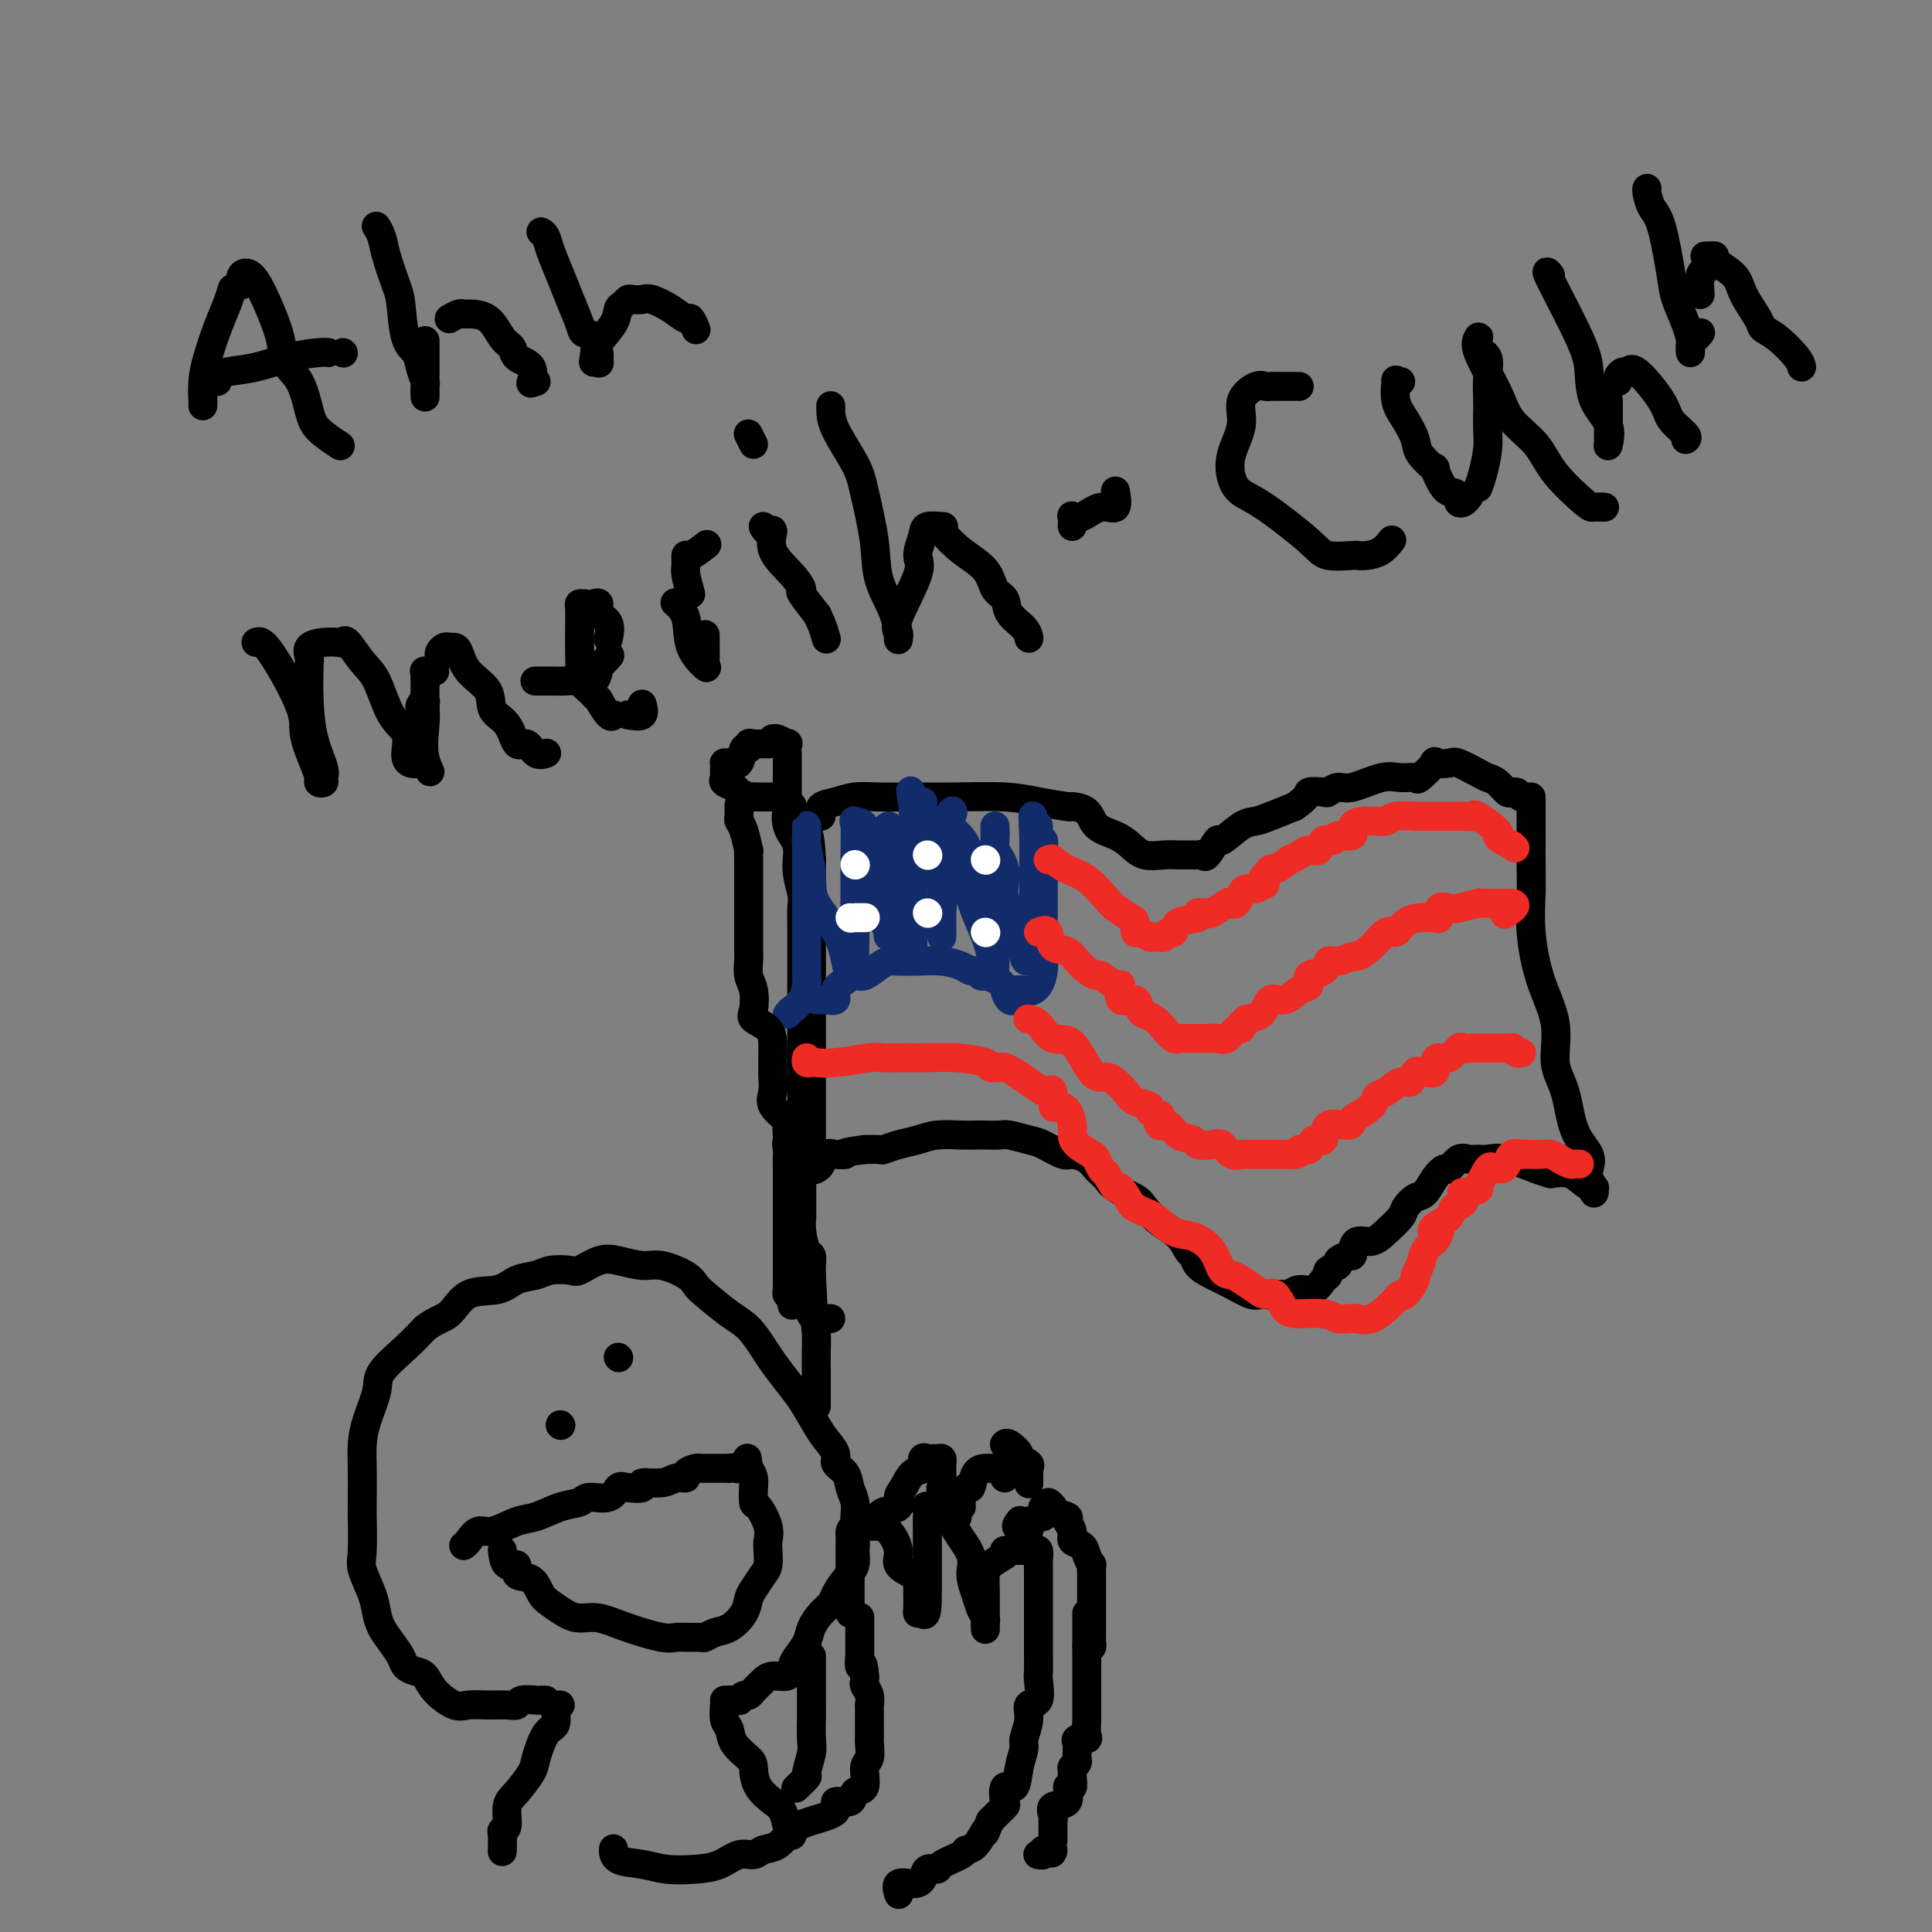 <svg viewBox='0 0 400 400' version='1.1' xmlns='http://www.w3.org/2000/svg' xmlns:xlink='http://www.w3.org/1999/xlink'><rect x="0" y="0" width="400" height="400" fill="#808080" stroke="none"/><g fill='none' stroke='#000000' stroke-width='6' stroke-linecap='round' stroke-linejoin='round'><path d='M113,352c-0.287,0.002 -0.573,0.004 -1,0c-0.427,-0.004 -0.994,-0.015 -1,0c-0.006,0.015 0.551,0.057 0,0c-0.551,-0.057 -2.209,-0.212 -3,0c-0.791,0.212 -0.713,0.791 -1,1c-0.287,0.209 -0.938,0.047 -2,0c-1.062,-0.047 -2.536,0.019 -4,0c-1.464,-0.019 -2.920,-0.124 -4,0c-1.080,0.124 -1.785,0.476 -3,0c-1.215,-0.476 -2.941,-1.779 -4,-3c-1.059,-1.221 -1.452,-2.361 -2,-3c-0.548,-0.639 -1.250,-0.779 -2,-1c-0.750,-0.221 -1.549,-0.523 -2,-1c-0.451,-0.477 -0.553,-1.130 -1,-2c-0.447,-0.870 -1.238,-1.959 -2,-3c-0.762,-1.041 -1.497,-2.035 -2,-3c-0.503,-0.965 -0.776,-1.902 -1,-3c-0.224,-1.098 -0.400,-2.359 -1,-4c-0.600,-1.641 -1.625,-3.663 -2,-5c-0.375,-1.337 -0.101,-1.988 0,-4c0.101,-2.012 0.029,-5.386 0,-7c-0.029,-1.614 -0.014,-1.468 0,-3c0.014,-1.532 0.028,-4.743 0,-7c-0.028,-2.257 -0.097,-3.559 0,-5c0.097,-1.441 0.360,-3.022 1,-5c0.640,-1.978 1.656,-4.355 2,-6c0.344,-1.645 0.016,-2.558 1,-4c0.984,-1.442 3.281,-3.412 5,-5c1.719,-1.588 2.859,-2.794 4,-4'/><path d='M88,275c2.366,-1.837 3.782,-1.931 5,-3c1.218,-1.069 2.239,-3.113 4,-4c1.761,-0.887 4.261,-0.616 6,-1c1.739,-0.384 2.715,-1.421 4,-2c1.285,-0.579 2.878,-0.698 4,-1c1.122,-0.302 1.772,-0.786 3,-1c1.228,-0.214 3.035,-0.158 4,0c0.965,0.158 1.088,0.419 2,0c0.912,-0.419 2.611,-1.518 4,-2c1.389,-0.482 2.466,-0.347 4,0c1.534,0.347 3.525,0.906 5,1c1.475,0.094 2.435,-0.277 4,0c1.565,0.277 3.734,1.203 5,2c1.266,0.797 1.627,1.466 2,2c0.373,0.534 0.756,0.932 2,2c1.244,1.068 3.347,2.806 5,4c1.653,1.194 2.854,1.843 4,3c1.146,1.157 2.236,2.820 3,4c0.764,1.180 1.201,1.876 2,3c0.799,1.124 1.959,2.675 3,4c1.041,1.325 1.962,2.424 3,4c1.038,1.576 2.194,3.629 3,5c0.806,1.371 1.262,2.061 2,3c0.738,0.939 1.757,2.127 2,3c0.243,0.873 -0.289,1.429 0,2c0.289,0.571 1.398,1.156 2,2c0.602,0.844 0.698,1.948 1,3c0.302,1.052 0.812,2.052 1,3c0.188,0.948 0.054,1.842 0,3c-0.054,1.158 -0.027,2.579 0,4'/><path d='M177,318c0.285,2.546 -0.003,2.412 0,3c0.003,0.588 0.296,1.900 0,3c-0.296,1.100 -1.183,1.988 -2,3c-0.817,1.012 -1.566,2.146 -2,3c-0.434,0.854 -0.554,1.426 -1,2c-0.446,0.574 -1.219,1.150 -2,2c-0.781,0.850 -1.569,1.973 -2,3c-0.431,1.027 -0.503,1.959 -1,3c-0.497,1.041 -1.418,2.191 -2,3c-0.582,0.809 -0.824,1.278 -1,2c-0.176,0.722 -0.285,1.699 -1,2c-0.715,0.301 -2.037,-0.073 -3,0c-0.963,0.073 -1.567,0.593 -2,1c-0.433,0.407 -0.695,0.701 -1,1c-0.305,0.299 -0.654,0.602 -1,1c-0.346,0.398 -0.689,0.891 -1,1c-0.311,0.109 -0.592,-0.167 -1,0c-0.408,0.167 -0.944,0.777 -1,1c-0.056,0.223 0.370,0.060 0,0c-0.370,-0.060 -1.534,-0.017 -2,0c-0.466,0.017 -0.233,0.009 0,0'/><path d='M151,352c0.000,0.000 0.100,0.100 0.1,0.1'/><path d='M150,352c-0.008,0.502 -0.015,1.005 0,1c0.015,-0.005 0.053,-0.517 0,0c-0.053,0.517 -0.196,2.062 0,3c0.196,0.938 0.733,1.268 1,2c0.267,0.732 0.265,1.864 1,3c0.735,1.136 2.205,2.275 3,3c0.795,0.725 0.913,1.036 1,2c0.087,0.964 0.141,2.581 1,4c0.859,1.419 2.521,2.638 3,3c0.479,0.362 -0.225,-0.135 0,0c0.225,0.135 1.381,0.901 2,2c0.619,1.099 0.702,2.529 1,3c0.298,0.471 0.812,-0.018 1,0c0.188,0.018 0.051,0.543 0,1c-0.051,0.457 -0.014,0.845 0,1c0.014,0.155 0.007,0.078 0,0'/><path d='M116,353c-0.426,0.008 -0.852,0.015 -1,0c-0.148,-0.015 -0.019,-0.054 0,0c0.019,0.054 -0.073,0.201 0,1c0.073,0.799 0.312,2.252 0,3c-0.312,0.748 -1.173,0.793 -2,2c-0.827,1.207 -1.618,3.577 -2,5c-0.382,1.423 -0.355,1.898 -1,3c-0.645,1.102 -1.963,2.832 -3,4c-1.037,1.168 -1.795,1.774 -2,3c-0.205,1.226 0.141,3.072 0,4c-0.141,0.928 -0.770,0.940 -1,1c-0.230,0.060 -0.062,0.170 0,1c0.062,0.830 0.018,2.380 0,3c-0.018,0.620 -0.009,0.310 0,0'/><path d='M104,321c0.175,1.326 0.351,2.652 1,3c0.649,0.348 1.773,-0.283 2,0c0.227,0.283 -0.442,1.480 0,2c0.442,0.520 1.993,0.364 3,1c1.007,0.636 1.468,2.064 2,3c0.532,0.936 1.136,1.381 2,2c0.864,0.619 1.989,1.413 3,2c1.011,0.587 1.908,0.966 3,1c1.092,0.034 2.379,-0.278 4,0c1.621,0.278 3.576,1.146 6,2c2.424,0.854 5.317,1.694 7,2c1.683,0.306 2.155,0.079 3,0c0.845,-0.079 2.063,-0.008 3,0c0.937,0.008 1.592,-0.045 2,0c0.408,0.045 0.568,0.188 1,0c0.432,-0.188 1.137,-0.707 2,-1c0.863,-0.293 1.884,-0.362 3,-1c1.116,-0.638 2.327,-1.846 3,-3c0.673,-1.154 0.807,-2.252 1,-3c0.193,-0.748 0.443,-1.144 1,-2c0.557,-0.856 1.419,-2.170 2,-3c0.581,-0.830 0.881,-1.176 1,-2c0.119,-0.824 0.056,-2.127 0,-3c-0.056,-0.873 -0.106,-1.318 0,-2c0.106,-0.682 0.368,-1.603 0,-3c-0.368,-1.397 -1.366,-3.270 -2,-4c-0.634,-0.730 -0.905,-0.317 -1,-1c-0.095,-0.683 -0.015,-2.461 0,-3c0.015,-0.539 -0.034,0.163 0,0c0.034,-0.163 0.153,-1.189 0,-2c-0.153,-0.811 -0.576,-1.405 -1,-2'/><path d='M155,304c-0.500,-3.667 -0.250,-1.833 0,0'/><path d='M116,295c0.000,0.000 0.100,0.100 0.1,0.1'/><path d='M116,295c0.000,0.000 0.100,0.100 0.1,0.1'/><path d='M128,281c0.000,0.000 0.100,0.100 0.1,0.1'/><path d='M170,169c-0.245,-0.762 -0.490,-1.525 0,-2c0.490,-0.475 1.714,-0.663 3,-1c1.286,-0.337 2.632,-0.823 4,-1c1.368,-0.177 2.758,-0.045 5,0c2.242,0.045 5.337,0.002 8,0c2.663,-0.002 4.893,0.038 8,0c3.107,-0.038 7.091,-0.153 10,0c2.909,0.153 4.741,0.572 7,1c2.259,0.428 4.944,0.863 6,1c1.056,0.137 0.485,-0.024 1,0c0.515,0.024 2.118,0.235 3,1c0.882,0.765 1.044,2.086 2,3c0.956,0.914 2.706,1.422 4,2c1.294,0.578 2.133,1.227 3,2c0.867,0.773 1.762,1.672 3,2c1.238,0.328 2.818,0.087 4,0c1.182,-0.087 1.965,-0.020 3,0c1.035,0.020 2.323,-0.007 3,0c0.677,0.007 0.742,0.047 1,0c0.258,-0.047 0.709,-0.181 1,0c0.291,0.181 0.423,0.676 1,0c0.577,-0.676 1.598,-2.523 2,-3c0.402,-0.477 0.185,0.416 1,0c0.815,-0.416 2.662,-2.143 4,-3c1.338,-0.857 2.168,-0.846 3,-1c0.832,-0.154 1.666,-0.473 3,-1c1.334,-0.527 3.167,-1.264 5,-2'/><path d='M268,167c3.291,-2.222 2.520,-2.775 3,-3c0.480,-0.225 2.211,-0.120 3,0c0.789,0.120 0.636,0.257 1,0c0.364,-0.257 1.243,-0.907 2,-1c0.757,-0.093 1.391,0.370 3,0c1.609,-0.370 4.195,-1.575 6,-2c1.805,-0.425 2.831,-0.072 4,0c1.169,0.072 2.481,-0.138 3,0c0.519,0.138 0.244,0.624 1,0c0.756,-0.624 2.542,-2.357 3,-3c0.458,-0.643 -0.411,-0.197 0,0c0.411,0.197 2.102,0.146 3,0c0.898,-0.146 1.004,-0.385 2,0c0.996,0.385 2.883,1.396 4,2c1.117,0.604 1.466,0.803 2,1c0.534,0.197 1.254,0.393 2,1c0.746,0.607 1.520,1.627 2,2c0.480,0.373 0.668,0.100 1,0c0.332,-0.100 0.809,-0.029 1,0c0.191,0.029 0.095,0.014 0,0'/><path d='M315,165c-0.111,0.000 -0.222,0.000 0,0c0.222,0.000 0.778,0.000 1,0c0.222,0.000 0.111,0.000 0,0'/><path d='M317,165c0.000,0.701 0.000,1.402 0,2c-0.000,0.598 -0.001,1.093 0,2c0.001,0.907 0.005,2.228 0,4c-0.005,1.772 -0.018,3.997 0,6c0.018,2.003 0.066,3.785 0,6c-0.066,2.215 -0.246,4.865 0,8c0.246,3.135 0.918,6.757 2,10c1.082,3.243 2.574,6.107 3,9c0.426,2.893 -0.215,5.814 0,8c0.215,2.186 1.286,3.635 2,6c0.714,2.365 1.071,5.645 2,8c0.929,2.355 2.431,3.785 3,5c0.569,1.215 0.205,2.217 0,3c-0.205,0.783 -0.250,1.349 0,2c0.250,0.651 0.794,1.388 1,2c0.206,0.612 0.075,1.099 0,1c-0.075,-0.099 -0.095,-0.783 0,-1c0.095,-0.217 0.304,0.035 0,0c-0.304,-0.035 -1.120,-0.356 -2,-1c-0.880,-0.644 -1.823,-1.613 -3,-2c-1.177,-0.387 -2.589,-0.194 -4,0'/><path d='M321,243c-1.766,-0.569 -1.680,-0.492 -3,-1c-1.320,-0.508 -4.044,-1.602 -6,-2c-1.956,-0.398 -3.144,-0.099 -4,0c-0.856,0.099 -1.380,-0.003 -2,0c-0.620,0.003 -1.335,0.111 -2,0c-0.665,-0.111 -1.280,-0.439 -2,0c-0.720,0.439 -1.543,1.647 -2,2c-0.457,0.353 -0.546,-0.148 -1,0c-0.454,0.148 -1.272,0.945 -2,2c-0.728,1.055 -1.367,2.369 -2,3c-0.633,0.631 -1.260,0.580 -2,1c-0.740,0.420 -1.592,1.312 -2,2c-0.408,0.688 -0.372,1.172 -1,2c-0.628,0.828 -1.919,2.002 -3,3c-1.081,0.998 -1.951,1.822 -3,2c-1.049,0.178 -2.275,-0.289 -3,0c-0.725,0.289 -0.949,1.334 -1,2c-0.051,0.666 0.070,0.952 0,1c-0.070,0.048 -0.330,-0.141 -1,0c-0.670,0.141 -1.751,0.614 -2,1c-0.249,0.386 0.335,0.686 0,1c-0.335,0.314 -1.588,0.644 -2,1c-0.412,0.356 0.016,0.740 0,1c-0.016,0.260 -0.476,0.395 -1,1c-0.524,0.605 -1.113,1.679 -2,2c-0.887,0.321 -2.073,-0.110 -3,0c-0.927,0.110 -1.596,0.760 -2,1c-0.404,0.240 -0.544,0.068 -1,0c-0.456,-0.068 -1.228,-0.034 -2,0'/><path d='M264,268c-1.649,0.162 -1.771,0.065 -2,0c-0.229,-0.065 -0.566,-0.100 -1,0c-0.434,0.100 -0.967,0.335 -2,0c-1.033,-0.335 -2.567,-1.240 -4,-2c-1.433,-0.760 -2.767,-1.375 -4,-2c-1.233,-0.625 -2.367,-1.258 -3,-2c-0.633,-0.742 -0.764,-1.592 -1,-2c-0.236,-0.408 -0.575,-0.374 -1,-1c-0.425,-0.626 -0.936,-1.911 -2,-3c-1.064,-1.089 -2.679,-1.982 -4,-3c-1.321,-1.018 -2.346,-2.159 -3,-3c-0.654,-0.841 -0.936,-1.380 -2,-2c-1.064,-0.620 -2.908,-1.319 -4,-2c-1.092,-0.681 -1.431,-1.343 -2,-2c-0.569,-0.657 -1.367,-1.307 -2,-2c-0.633,-0.693 -1.102,-1.428 -2,-2c-0.898,-0.572 -2.226,-0.980 -3,-1c-0.774,-0.020 -0.993,0.348 -2,0c-1.007,-0.348 -2.801,-1.414 -4,-2c-1.199,-0.586 -1.801,-0.693 -3,-1c-1.199,-0.307 -2.994,-0.814 -4,-1c-1.006,-0.186 -1.224,-0.051 -2,0c-0.776,0.051 -2.111,0.017 -3,0c-0.889,-0.017 -1.333,-0.016 -2,0c-0.667,0.016 -1.559,0.046 -3,0c-1.441,-0.046 -3.431,-0.170 -5,0c-1.569,0.170 -2.716,0.634 -4,1c-1.284,0.366 -2.705,0.634 -4,1c-1.295,0.366 -2.464,0.829 -3,1c-0.536,0.171 -0.439,0.049 -1,0c-0.561,-0.049 -1.781,-0.024 -3,0'/><path d='M179,238c-5.455,0.683 -4.091,0.890 -4,1c0.091,0.110 -1.090,0.122 -2,0c-0.910,-0.122 -1.550,-0.380 -2,0c-0.450,0.380 -0.709,1.397 -1,2c-0.291,0.603 -0.614,0.792 -1,1c-0.386,0.208 -0.836,0.436 -1,0c-0.164,-0.436 -0.044,-1.535 0,-2c0.044,-0.465 0.012,-0.296 0,-1c-0.012,-0.704 -0.003,-2.281 0,-4c0.003,-1.719 0.001,-3.579 0,-5c-0.001,-1.421 -0.000,-2.403 0,-4c0.000,-1.597 0.000,-3.811 0,-6c-0.000,-2.189 -0.000,-4.354 0,-6c0.000,-1.646 0.000,-2.773 0,-4c-0.000,-1.227 -0.000,-2.555 0,-4c0.000,-1.445 0.000,-3.009 0,-4c-0.000,-0.991 -0.000,-1.410 0,-3c0.000,-1.590 0.000,-4.351 0,-6c-0.000,-1.649 -0.000,-2.185 0,-3c0.000,-0.815 0.000,-1.909 0,-3c-0.000,-1.091 -0.000,-2.179 0,-3c0.000,-0.821 0.000,-1.375 0,-2c-0.000,-0.625 -0.000,-1.321 0,-2c0.000,-0.679 0.000,-1.339 0,-2'/><path d='M168,178c-0.450,-9.855 -1.574,-3.991 -2,-2c-0.426,1.991 -0.153,0.109 0,-1c0.153,-1.109 0.185,-1.446 0,-2c-0.185,-0.554 -0.586,-1.324 -1,-2c-0.414,-0.676 -0.842,-1.259 -1,-2c-0.158,-0.741 -0.045,-1.640 0,-2c0.045,-0.360 0.023,-0.180 0,0'/><path d='M163,165c0.005,0.283 0.009,0.567 0,1c-0.009,0.433 -0.032,1.016 0,1c0.032,-0.016 0.117,-0.633 0,0c-0.117,0.633 -0.438,2.514 0,4c0.438,1.486 1.634,2.576 2,4c0.366,1.424 -0.098,3.182 0,5c0.098,1.818 0.758,3.695 1,5c0.242,1.305 0.065,2.039 0,3c-0.065,0.961 -0.017,2.148 0,4c0.017,1.852 0.005,4.370 0,6c-0.005,1.630 -0.001,2.373 0,4c0.001,1.627 0.000,4.140 0,6c-0.000,1.860 -0.000,3.068 0,4c0.000,0.932 0.000,1.589 0,3c-0.000,1.411 -0.000,3.575 0,5c0.000,1.425 0.000,2.110 0,3c-0.000,0.890 -0.000,1.983 0,3c0.000,1.017 -0.000,1.957 0,3c0.000,1.043 0.000,2.190 0,3c-0.000,0.810 -0.000,1.285 0,2c0.000,0.715 0.000,1.671 0,3c-0.000,1.329 -0.000,3.032 0,4c0.000,0.968 0.000,1.200 0,2c-0.000,0.800 -0.001,2.169 0,3c0.001,0.831 0.003,1.123 0,2c-0.003,0.877 -0.011,2.339 0,3c0.011,0.661 0.041,0.523 0,1c-0.041,0.477 -0.155,1.570 0,3c0.155,1.430 0.578,3.198 1,4c0.422,0.802 0.845,0.639 1,1c0.155,0.361 0.044,1.246 0,2c-0.044,0.754 -0.022,1.377 0,2'/><path d='M168,264c0.774,15.359 0.208,4.256 0,1c-0.208,-3.256 -0.057,1.333 0,3c0.057,1.667 0.019,0.411 0,0c-0.019,-0.411 -0.019,0.023 0,1c0.019,0.977 0.058,2.497 0,3c-0.058,0.503 -0.211,-0.009 0,0c0.211,0.009 0.788,0.541 1,1c0.212,0.459 0.061,0.845 0,1c-0.061,0.155 -0.030,0.077 0,0'/></g>
<g fill='none' stroke='#122B6A' stroke-width='6' stroke-linecap='round' stroke-linejoin='round'><path d='M169,207c0.373,0.013 0.747,0.025 1,0c0.253,-0.025 0.386,-0.088 1,0c0.614,0.088 1.711,0.327 2,0c0.289,-0.327 -0.228,-1.218 0,-2c0.228,-0.782 1.202,-1.453 2,-2c0.798,-0.547 1.420,-0.970 2,-1c0.580,-0.030 1.119,0.332 2,0c0.881,-0.332 2.104,-1.358 3,-2c0.896,-0.642 1.465,-0.901 2,-1c0.535,-0.099 1.036,-0.036 2,0c0.964,0.036 2.391,0.047 4,0c1.609,-0.047 3.401,-0.153 5,0c1.599,0.153 3.006,0.563 4,1c0.994,0.437 1.576,0.901 2,1c0.424,0.099 0.691,-0.166 1,0c0.309,0.166 0.660,0.762 1,1c0.340,0.238 0.670,0.119 1,0'/><path d='M204,202c3.646,1.025 3.761,2.089 4,3c0.239,0.911 0.604,1.670 1,2c0.396,0.330 0.824,0.232 1,0c0.176,-0.232 0.099,-0.598 0,-1c-0.099,-0.402 -0.219,-0.839 0,-1c0.219,-0.161 0.777,-0.046 1,0c0.223,0.046 0.112,0.023 0,0'/><path d='M211,205c0.257,-0.063 0.514,-0.125 1,0c0.486,0.125 1.202,0.439 2,0c0.798,-0.439 1.678,-1.629 2,-4c0.322,-2.371 0.086,-5.922 0,-8c-0.086,-2.078 -0.023,-2.682 0,-3c0.023,-0.318 0.006,-0.351 0,-1c-0.006,-0.649 -0.002,-1.914 0,-3c0.002,-1.086 0.000,-1.994 0,-3c-0.000,-1.006 -0.000,-2.111 0,-3c0.000,-0.889 -0.000,-1.562 0,-2c0.000,-0.438 0.001,-0.643 0,-1c-0.001,-0.357 -0.004,-0.868 0,-1c0.004,-0.132 0.016,0.115 0,0c-0.016,-0.115 -0.060,-0.592 0,-1c0.060,-0.408 0.222,-0.749 0,-1c-0.222,-0.251 -0.829,-0.414 -1,-1c-0.171,-0.586 0.094,-1.596 0,-2c-0.094,-0.404 -0.547,-0.202 -1,0'/><path d='M214,171c-0.309,-4.480 -0.083,-0.680 0,2c0.083,2.680 0.023,4.239 0,6c-0.023,1.761 -0.009,3.726 0,6c0.009,2.274 0.013,4.859 0,7c-0.013,2.141 -0.043,3.838 0,5c0.043,1.162 0.157,1.790 0,2c-0.157,0.210 -0.586,0.003 -1,0c-0.414,-0.003 -0.812,0.199 -1,-1c-0.188,-1.199 -0.166,-3.800 -1,-6c-0.834,-2.200 -2.525,-3.999 -3,-6c-0.475,-2.001 0.265,-4.205 0,-6c-0.265,-1.795 -1.535,-3.181 -2,-4c-0.465,-0.819 -0.125,-1.072 0,-2c0.125,-0.928 0.033,-2.530 0,-3c-0.033,-0.470 -0.009,0.192 0,1c0.009,0.808 0.002,1.763 0,3c-0.002,1.237 -0.001,2.755 0,5c0.001,2.245 0.000,5.215 0,8c-0.000,2.785 -0.000,5.384 0,7c0.000,1.616 0.000,2.247 0,3c-0.000,0.753 -0.000,1.626 0,2c0.000,0.374 0.000,0.250 0,0c-0.000,-0.250 -0.000,-0.625 0,-1'/><path d='M206,199c-0.080,4.256 -0.281,0.898 -1,-2c-0.719,-2.898 -1.955,-5.334 -3,-8c-1.045,-2.666 -1.900,-5.560 -2,-8c-0.100,-2.440 0.554,-4.424 0,-6c-0.554,-1.576 -2.316,-2.745 -3,-4c-0.684,-1.255 -0.288,-2.598 0,-3c0.288,-0.402 0.470,0.135 0,1c-0.470,0.865 -1.590,2.056 -2,4c-0.410,1.944 -0.110,4.641 0,7c0.110,2.359 0.029,4.379 0,6c-0.029,1.621 -0.008,2.844 0,4c0.008,1.156 0.002,2.245 0,3c-0.002,0.755 0.001,1.175 0,1c-0.001,-0.175 -0.007,-0.943 0,-1c0.007,-0.057 0.027,0.599 0,0c-0.027,-0.599 -0.103,-2.454 0,-4c0.103,-1.546 0.383,-2.782 0,-5c-0.383,-2.218 -1.429,-5.418 -2,-8c-0.571,-2.582 -0.669,-4.548 -1,-6c-0.331,-1.452 -0.897,-2.391 -1,-3c-0.103,-0.609 0.256,-0.888 0,-1c-0.256,-0.112 -1.128,-0.056 -2,0'/><path d='M189,166c-0.928,-4.307 -0.249,-1.575 0,1c0.249,2.575 0.067,4.994 0,8c-0.067,3.006 -0.018,6.600 0,9c0.018,2.400 0.004,3.605 0,5c-0.004,1.395 0.001,2.978 0,4c-0.001,1.022 -0.008,1.482 0,2c0.008,0.518 0.031,1.095 0,1c-0.031,-0.095 -0.116,-0.861 0,-2c0.116,-1.139 0.435,-2.650 0,-4c-0.435,-1.350 -1.623,-2.537 -2,-4c-0.377,-1.463 0.057,-3.200 0,-5c-0.057,-1.800 -0.604,-3.662 -1,-5c-0.396,-1.338 -0.642,-2.150 -1,-3c-0.358,-0.850 -0.828,-1.736 -1,-2c-0.172,-0.264 -0.046,0.096 0,1c0.046,0.904 0.012,2.353 0,4c-0.012,1.647 -0.003,3.493 0,5c0.003,1.507 0.001,2.675 0,4c-0.001,1.325 -0.000,2.807 0,4c0.000,1.193 0.000,2.096 0,3'/><path d='M184,192c-0.184,3.106 -0.143,1.369 0,1c0.143,-0.369 0.388,0.628 0,0c-0.388,-0.628 -1.408,-2.883 -2,-5c-0.592,-2.117 -0.755,-4.098 -1,-6c-0.245,-1.902 -0.574,-3.726 -1,-5c-0.426,-1.274 -0.951,-1.998 -1,-3c-0.049,-1.002 0.379,-2.281 0,-3c-0.379,-0.719 -1.566,-0.879 -2,-1c-0.434,-0.121 -0.116,-0.202 0,1c0.116,1.202 0.031,3.686 0,6c-0.031,2.314 -0.009,4.458 0,6c0.009,1.542 0.003,2.483 0,4c-0.003,1.517 -0.005,3.608 0,5c0.005,1.392 0.015,2.083 0,3c-0.015,0.917 -0.056,2.060 0,3c0.056,0.940 0.207,1.676 0,2c-0.207,0.324 -0.774,0.235 -1,0c-0.226,-0.235 -0.113,-0.618 0,-1'/><path d='M176,199c-0.626,3.838 -0.689,-0.568 -2,-4c-1.311,-3.432 -3.868,-5.889 -5,-8c-1.132,-2.111 -0.839,-3.876 -1,-6c-0.161,-2.124 -0.775,-4.607 -1,-6c-0.225,-1.393 -0.060,-1.694 0,-2c0.060,-0.306 0.016,-0.615 0,-1c-0.016,-0.385 -0.004,-0.845 0,-1c0.004,-0.155 0.001,-0.004 0,0c-0.001,0.004 -0.000,-0.139 0,1c0.000,1.139 0.000,3.559 0,6c-0.000,2.441 0.000,4.904 0,7c-0.000,2.096 -0.000,3.825 0,5c0.000,1.175 0.001,1.794 0,3c-0.001,1.206 -0.002,2.998 0,4c0.002,1.002 0.008,1.214 0,2c-0.008,0.786 -0.030,2.148 0,3c0.030,0.852 0.113,1.195 0,2c-0.113,0.805 -0.422,2.071 -1,3c-0.578,0.929 -1.425,1.519 -2,2c-0.575,0.481 -0.879,0.852 -1,1c-0.121,0.148 -0.061,0.074 0,0'/></g>
<g fill='none' stroke='#EE2B24' stroke-width='6' stroke-linecap='round' stroke-linejoin='round'><path d='M217,178c0.489,0.052 0.978,0.105 1,0c0.022,-0.105 -0.424,-0.366 0,0c0.424,0.366 1.717,1.359 3,2c1.283,0.641 2.554,0.930 4,2c1.446,1.070 3.066,2.921 4,4c0.934,1.079 1.180,1.384 2,2c0.820,0.616 2.212,1.542 3,2c0.788,0.458 0.970,0.449 1,1c0.030,0.551 -0.094,1.664 0,2c0.094,0.336 0.407,-0.105 1,0c0.593,0.105 1.468,0.756 2,1c0.532,0.244 0.721,0.081 1,0c0.279,-0.081 0.649,-0.081 1,0c0.351,0.081 0.684,0.243 1,0c0.316,-0.243 0.616,-0.892 1,-1c0.384,-0.108 0.852,0.325 1,0c0.148,-0.325 -0.023,-1.408 1,-2c1.023,-0.592 3.242,-0.692 4,-1c0.758,-0.308 0.056,-0.822 0,-1c-0.056,-0.178 0.534,-0.020 1,0c0.466,0.020 0.807,-0.098 1,0c0.193,0.098 0.237,0.412 1,0c0.763,-0.412 2.245,-1.550 3,-2c0.755,-0.450 0.782,-0.212 1,0c0.218,0.212 0.625,0.397 1,0c0.375,-0.397 0.716,-1.376 1,-2c0.284,-0.624 0.510,-0.893 1,-1c0.490,-0.107 1.245,-0.054 2,0'/><path d='M260,184c3.511,-1.583 1.289,-0.539 1,-1c-0.289,-0.461 1.354,-2.427 2,-3c0.646,-0.573 0.294,0.249 1,0c0.706,-0.249 2.469,-1.567 3,-2c0.531,-0.433 -0.171,0.020 0,0c0.171,-0.020 1.216,-0.512 2,-1c0.784,-0.488 1.307,-0.972 2,-1c0.693,-0.028 1.557,0.401 2,0c0.443,-0.401 0.467,-1.631 1,-2c0.533,-0.369 1.575,0.122 2,0c0.425,-0.122 0.231,-0.856 1,-1c0.769,-0.144 2.499,0.301 3,0c0.501,-0.301 -0.227,-1.348 0,-2c0.227,-0.652 1.409,-0.911 2,-1c0.591,-0.089 0.591,-0.010 1,0c0.409,0.010 1.229,-0.050 2,0c0.771,0.050 1.494,0.210 2,0c0.506,-0.210 0.794,-0.788 2,-1c1.206,-0.212 3.331,-0.057 4,0c0.669,0.057 -0.117,0.015 0,0c0.117,-0.015 1.137,-0.004 2,0c0.863,0.004 1.570,0.002 2,0c0.430,-0.002 0.584,-0.003 1,0c0.416,0.003 1.093,0.011 2,0c0.907,-0.011 2.042,-0.042 3,0c0.958,0.042 1.737,0.158 2,0c0.263,-0.158 0.010,-0.589 1,0c0.990,0.589 3.224,2.199 4,3c0.776,0.801 0.093,0.793 0,1c-0.093,0.207 0.402,0.631 1,1c0.598,0.369 1.299,0.685 2,1'/><path d='M313,175c1.167,1.000 0.583,0.500 0,0'/><path d='M215,193c0.805,-0.329 1.610,-0.658 2,0c0.390,0.658 0.365,2.304 1,3c0.635,0.696 1.932,0.444 3,1c1.068,0.556 1.909,1.922 3,3c1.091,1.078 2.433,1.870 3,2c0.567,0.130 0.358,-0.402 1,0c0.642,0.402 2.133,1.736 3,2c0.867,0.264 1.110,-0.543 1,0c-0.110,0.543 -0.574,2.435 0,3c0.574,0.565 2.184,-0.197 3,0c0.816,0.197 0.838,1.353 1,2c0.162,0.647 0.464,0.786 1,1c0.536,0.214 1.306,0.502 2,1c0.694,0.498 1.311,1.205 2,2c0.689,0.795 1.449,1.677 2,2c0.551,0.323 0.893,0.086 1,0c0.107,-0.086 -0.022,-0.023 0,0c0.022,0.023 0.194,0.006 1,0c0.806,-0.006 2.246,0.001 3,0c0.754,-0.001 0.821,-0.008 1,0c0.179,0.008 0.468,0.031 1,0c0.532,-0.031 1.305,-0.116 2,0c0.695,0.116 1.310,0.433 2,0c0.690,-0.433 1.455,-1.617 2,-2c0.545,-0.383 0.870,0.033 1,0c0.130,-0.033 0.065,-0.517 0,-1'/><path d='M257,212c2.233,-0.681 0.814,-0.883 1,-1c0.186,-0.117 1.977,-0.149 3,-1c1.023,-0.851 1.276,-2.522 2,-3c0.724,-0.478 1.917,0.238 3,0c1.083,-0.238 2.054,-1.431 3,-2c0.946,-0.569 1.866,-0.516 2,-1c0.134,-0.484 -0.517,-1.507 0,-2c0.517,-0.493 2.203,-0.457 3,-1c0.797,-0.543 0.706,-1.667 1,-2c0.294,-0.333 0.974,0.123 2,0c1.026,-0.123 2.396,-0.826 3,-1c0.604,-0.174 0.440,0.182 1,0c0.560,-0.182 1.844,-0.900 3,-2c1.156,-1.100 2.183,-2.582 3,-3c0.817,-0.418 1.423,0.227 2,0c0.577,-0.227 1.126,-1.327 2,-2c0.874,-0.673 2.075,-0.920 3,-1c0.925,-0.080 1.575,0.006 2,0c0.425,-0.006 0.625,-0.106 1,0c0.375,0.106 0.925,0.417 1,0c0.075,-0.417 -0.324,-1.562 0,-2c0.324,-0.438 1.371,-0.170 2,0c0.629,0.170 0.841,0.242 2,0c1.159,-0.242 3.266,-0.797 4,-1c0.734,-0.203 0.096,-0.054 0,0c-0.096,0.054 0.352,0.015 1,0c0.648,-0.015 1.497,-0.004 2,0c0.503,0.004 0.661,0.001 1,0c0.339,-0.001 0.861,-0.000 1,0c0.139,0.000 -0.103,0.000 0,0c0.103,-0.000 0.552,-0.000 1,0'/><path d='M312,187c3.250,-0.167 0.875,1.417 0,2c-0.875,0.583 -0.250,0.167 0,0c0.250,-0.167 0.125,-0.083 0,0'/><path d='M213,211c-0.161,-0.018 -0.322,-0.036 0,0c0.322,0.036 1.125,0.124 2,1c0.875,0.876 1.820,2.538 3,3c1.180,0.462 2.596,-0.277 4,1c1.404,1.277 2.797,4.569 4,6c1.203,1.431 2.215,0.999 3,1c0.785,0.001 1.343,0.434 2,1c0.657,0.566 1.413,1.266 2,2c0.587,0.734 1.005,1.501 2,2c0.995,0.499 2.566,0.730 3,1c0.434,0.270 -0.270,0.578 0,1c0.270,0.422 1.513,0.957 2,1c0.487,0.043 0.218,-0.406 0,0c-0.218,0.406 -0.387,1.668 0,2c0.387,0.332 1.329,-0.264 2,0c0.671,0.264 1.072,1.389 2,2c0.928,0.611 2.384,0.707 3,1c0.616,0.293 0.394,0.782 1,1c0.606,0.218 2.042,0.163 3,0c0.958,-0.163 1.439,-0.436 2,0c0.561,0.436 1.203,1.581 2,2c0.797,0.419 1.748,0.112 2,0c0.252,-0.112 -0.197,-0.030 0,0c0.197,0.030 1.039,0.008 2,0c0.961,-0.008 2.041,-0.002 3,0c0.959,0.002 1.797,0.001 2,0c0.203,-0.001 -0.228,-0.000 0,0c0.228,0.000 1.114,0.000 2,0'/><path d='M266,239c3.969,0.356 2.892,-0.753 3,-1c0.108,-0.247 1.402,0.369 2,0c0.598,-0.369 0.500,-1.724 1,-2c0.500,-0.276 1.599,0.526 2,0c0.401,-0.526 0.104,-2.381 1,-3c0.896,-0.619 2.985,-0.001 4,0c1.015,0.001 0.956,-0.614 1,-1c0.044,-0.386 0.189,-0.542 1,-1c0.811,-0.458 2.287,-1.217 3,-2c0.713,-0.783 0.663,-1.591 1,-2c0.337,-0.409 1.060,-0.421 2,-1c0.940,-0.579 2.096,-1.725 3,-2c0.904,-0.275 1.556,0.320 2,0c0.444,-0.320 0.679,-1.556 1,-2c0.321,-0.444 0.729,-0.095 1,0c0.271,0.095 0.404,-0.064 1,0c0.596,0.064 1.655,0.349 2,0c0.345,-0.349 -0.025,-1.333 0,-2c0.025,-0.667 0.444,-1.016 1,-1c0.556,0.016 1.249,0.397 2,0c0.751,-0.397 1.561,-1.570 2,-2c0.439,-0.430 0.508,-0.115 1,0c0.492,0.115 1.409,0.031 2,0c0.591,-0.031 0.857,-0.008 1,0c0.143,0.008 0.162,0.002 1,0c0.838,-0.002 2.495,-0.001 3,0c0.505,0.001 -0.141,0.000 0,0c0.141,-0.000 1.071,-0.000 2,0'/><path d='M312,217c1.729,-0.061 1.051,-0.212 1,0c-0.051,0.212 0.525,0.788 1,1c0.475,0.212 0.850,0.061 1,0c0.150,-0.061 0.075,-0.030 0,0'/><path d='M167,219c-0.101,0.420 -0.203,0.841 0,1c0.203,0.159 0.710,0.057 1,0c0.290,-0.057 0.362,-0.068 1,0c0.638,0.068 1.842,0.215 4,0c2.158,-0.215 5.271,-0.790 7,-1c1.729,-0.210 2.075,-0.053 3,0c0.925,0.053 2.428,0.004 4,0c1.572,-0.004 3.213,0.038 5,0c1.787,-0.038 3.721,-0.154 6,0c2.279,0.154 4.903,0.580 6,1c1.097,0.420 0.667,0.836 1,1c0.333,0.164 1.431,0.076 2,0c0.569,-0.076 0.610,-0.139 1,0c0.390,0.139 1.128,0.479 2,1c0.872,0.521 1.879,1.223 3,2c1.121,0.777 2.355,1.630 3,2c0.645,0.370 0.701,0.258 1,0c0.299,-0.258 0.840,-0.662 1,0c0.160,0.662 -0.063,2.390 0,3c0.063,0.610 0.410,0.103 1,0c0.590,-0.103 1.422,0.200 2,1c0.578,0.800 0.900,2.097 1,3c0.100,0.903 -0.023,1.411 0,2c0.023,0.589 0.191,1.257 1,2c0.809,0.743 2.258,1.560 3,2c0.742,0.440 0.777,0.503 1,1c0.223,0.497 0.635,1.428 1,2c0.365,0.572 0.682,0.786 1,1'/><path d='M229,243c1.660,2.736 1.810,3.076 2,3c0.190,-0.076 0.419,-0.570 1,0c0.581,0.570 1.513,2.202 2,3c0.487,0.798 0.531,0.762 1,1c0.469,0.238 1.365,0.751 2,1c0.635,0.249 1.009,0.235 2,1c0.991,0.765 2.597,2.310 4,3c1.403,0.690 2.601,0.527 4,1c1.399,0.473 2.997,1.583 4,3c1.003,1.417 1.409,3.141 2,4c0.591,0.859 1.366,0.854 2,1c0.634,0.146 1.128,0.442 2,1c0.872,0.558 2.121,1.379 3,2c0.879,0.621 1.386,1.041 2,1c0.614,-0.041 1.333,-0.543 2,0c0.667,0.543 1.282,2.131 2,3c0.718,0.869 1.541,1.018 3,1c1.459,-0.018 3.556,-0.202 5,0c1.444,0.202 2.237,0.788 3,1c0.763,0.212 1.496,0.048 2,0c0.504,-0.048 0.779,0.021 1,0c0.221,-0.021 0.386,-0.132 1,0c0.614,0.132 1.675,0.508 3,0c1.325,-0.508 2.915,-1.900 4,-3c1.085,-1.100 1.667,-1.907 2,-2c0.333,-0.093 0.417,0.530 1,0c0.583,-0.530 1.664,-2.211 2,-3c0.336,-0.789 -0.075,-0.686 0,-1c0.075,-0.314 0.636,-1.046 1,-2c0.364,-0.954 0.533,-2.130 1,-3c0.467,-0.870 1.234,-1.435 2,-2'/><path d='M297,257c2.058,-2.892 0.702,-2.121 0,-2c-0.702,0.121 -0.751,-0.406 0,-1c0.751,-0.594 2.303,-1.254 3,-2c0.697,-0.746 0.538,-1.578 1,-2c0.462,-0.422 1.544,-0.435 2,-1c0.456,-0.565 0.287,-1.683 0,-2c-0.287,-0.317 -0.690,0.168 0,0c0.690,-0.168 2.475,-0.987 3,-1c0.525,-0.013 -0.210,0.782 0,0c0.210,-0.782 1.366,-3.139 2,-4c0.634,-0.861 0.746,-0.224 1,0c0.254,0.224 0.650,0.036 1,0c0.350,-0.036 0.653,0.081 1,0c0.347,-0.081 0.737,-0.362 1,-1c0.263,-0.638 0.398,-1.635 1,-2c0.602,-0.365 1.670,-0.098 2,0c0.330,0.098 -0.077,0.025 0,0c0.077,-0.025 0.639,-0.004 1,0c0.361,0.004 0.520,-0.009 1,0c0.480,0.009 1.280,0.041 2,0c0.720,-0.041 1.359,-0.155 2,0c0.641,0.155 1.282,0.577 2,1c0.718,0.423 1.512,0.845 2,1c0.488,0.155 0.670,0.042 1,0c0.330,-0.042 0.809,-0.012 1,0c0.191,0.012 0.096,0.006 0,0'/></g>
<g fill='none' stroke='#FFFFFF' stroke-width='6' stroke-linecap='round' stroke-linejoin='round'><path d='M177,179c0.000,0.000 0.100,0.100 0.1,0.1'/><path d='M176,190c0.000,0.000 0.100,0.100 0.1,0.1'/><path d='M177,190c0.833,0.000 1.667,0.000 2,0c0.333,0.000 0.167,0.000 0,0'/><path d='M192,189c0.000,0.000 0.100,0.100 0.1,0.1'/><path d='M192,177c0.000,0.000 0.100,0.100 0.1,0.1'/><path d='M204,178c0.000,0.000 0.100,0.100 0.1,0.1'/><path d='M204,193c0.000,0.000 0.100,0.100 0.1,0.1'/></g>
<g fill='none' stroke='#000000' stroke-width='6' stroke-linecap='round' stroke-linejoin='round'><path d='M172,273c-0.196,0.066 -0.392,0.131 -1,0c-0.608,-0.131 -1.627,-0.460 -2,0c-0.373,0.460 -0.100,1.708 0,3c0.100,1.292 0.027,2.627 0,4c-0.027,1.373 -0.007,2.785 0,4c0.007,1.215 0.002,2.233 0,3c-0.002,0.767 -0.001,1.283 0,2c0.001,0.717 0.000,1.633 0,2c-0.000,0.367 -0.000,0.183 0,0'/><path d='M168,343c0.000,0.044 0.000,0.088 0,0c-0.000,-0.088 -0.000,-0.308 0,0c0.000,0.308 0.000,1.144 0,2c-0.000,0.856 -0.000,1.731 0,3c0.000,1.269 0.001,2.932 0,4c-0.001,1.068 -0.005,1.541 0,2c0.005,0.459 0.017,0.906 0,2c-0.017,1.094 -0.065,2.837 0,4c0.065,1.163 0.242,1.748 0,3c-0.242,1.252 -0.902,3.173 -1,4c-0.098,0.827 0.365,0.562 0,1c-0.365,0.438 -1.560,1.579 -2,2c-0.440,0.421 -0.126,0.120 0,0c0.126,-0.120 0.063,-0.060 0,0'/><path d='M127,383c0.008,-0.204 0.017,-0.408 0,0c-0.017,0.408 -0.059,1.428 1,2c1.059,0.572 3.221,0.695 5,1c1.779,0.305 3.176,0.790 5,1c1.824,0.210 4.073,0.144 6,0c1.927,-0.144 3.530,-0.365 5,-1c1.470,-0.635 2.805,-1.682 4,-2c1.195,-0.318 2.249,0.095 3,0c0.751,-0.095 1.198,-0.696 2,-1c0.802,-0.304 1.960,-0.310 3,-1c1.040,-0.690 1.964,-2.064 3,-3c1.036,-0.936 2.184,-1.435 4,-2c1.816,-0.565 4.298,-1.195 5,-2c0.702,-0.805 -0.377,-1.785 0,-2c0.377,-0.215 2.210,0.334 3,0c0.790,-0.334 0.537,-1.550 1,-2c0.463,-0.450 1.641,-0.133 2,-1c0.359,-0.867 -0.100,-2.919 0,-4c0.100,-1.081 0.759,-1.193 1,-2c0.241,-0.807 0.065,-2.311 0,-3c-0.065,-0.689 -0.017,-0.565 0,-1c0.017,-0.435 0.005,-1.431 0,-2c-0.005,-0.569 -0.002,-0.711 0,-1c0.002,-0.289 0.001,-0.724 0,-1c-0.001,-0.276 -0.004,-0.392 0,-1c0.004,-0.608 0.015,-1.707 0,-2c-0.015,-0.293 -0.057,0.220 0,0c0.057,-0.220 0.211,-1.172 0,-2c-0.211,-0.828 -0.788,-1.531 -1,-2c-0.212,-0.469 -0.061,-0.706 0,-1c0.061,-0.294 0.030,-0.647 0,-1'/><path d='M179,347c-0.226,-3.876 -0.793,-2.067 -1,-2c-0.207,0.067 -0.056,-1.607 0,-2c0.056,-0.393 0.015,0.494 0,0c-0.015,-0.494 -0.004,-2.369 0,-3c0.004,-0.631 0.001,-0.019 0,0c-0.001,0.019 -0.000,-0.556 0,-1c0.000,-0.444 0.000,-0.758 0,-1c-0.000,-0.242 -0.000,-0.411 0,-1c0.000,-0.589 0.000,-1.597 0,-2c-0.000,-0.403 -0.000,-0.202 0,0'/><path d='M176,334c-0.000,0.042 -0.000,0.083 0,0c0.000,-0.083 0.000,-0.292 0,-1c-0.000,-0.708 -0.000,-1.915 0,-3c0.000,-1.085 0.000,-2.049 0,-3c-0.000,-0.951 -0.000,-1.890 0,-3c0.000,-1.110 0.002,-2.392 0,-3c-0.002,-0.608 -0.007,-0.541 0,-1c0.007,-0.459 0.026,-1.443 0,-2c-0.026,-0.557 -0.096,-0.685 0,-1c0.096,-0.315 0.359,-0.816 1,-1c0.641,-0.184 1.659,-0.049 2,0c0.341,0.049 0.006,0.014 0,0c-0.006,-0.014 0.318,-0.005 1,0c0.682,0.005 1.721,0.007 2,0c0.279,-0.007 -0.202,-0.023 0,0c0.202,0.023 1.087,0.085 2,1c0.913,0.915 1.852,2.683 2,4c0.148,1.317 -0.496,2.182 0,3c0.496,0.818 2.133,1.588 3,2c0.867,0.412 0.964,0.464 1,1c0.036,0.536 0.013,1.555 0,2c-0.013,0.445 -0.014,0.315 0,1c0.014,0.685 0.042,2.184 0,3c-0.042,0.816 -0.155,0.947 0,1c0.155,0.053 0.577,0.026 1,0'/><path d='M191,334c1.000,1.302 1.000,-1.944 1,-4c0.000,-2.056 0.001,-2.923 0,-4c-0.001,-1.077 -0.003,-2.366 0,-4c0.003,-1.634 0.012,-3.615 0,-5c-0.012,-1.385 -0.046,-2.175 0,-3c0.046,-0.825 0.173,-1.684 0,-2c-0.173,-0.316 -0.644,-0.088 0,0c0.644,0.088 2.405,0.035 3,0c0.595,-0.035 0.025,-0.054 0,0c-0.025,0.054 0.494,0.181 1,1c0.506,0.819 1.000,2.330 2,4c1.000,1.670 2.506,3.498 3,5c0.494,1.502 -0.025,2.679 0,4c0.025,1.321 0.595,2.788 1,4c0.405,1.212 0.644,2.170 1,3c0.356,0.830 0.827,1.533 1,2c0.173,0.467 0.046,0.697 0,1c-0.046,0.303 -0.012,0.680 0,1c0.012,0.320 0.003,0.584 0,0c-0.003,-0.584 0.001,-2.015 0,-3c-0.001,-0.985 -0.006,-1.524 0,-2c0.006,-0.476 0.022,-0.891 0,-2c-0.022,-1.109 -0.083,-2.914 0,-4c0.083,-1.086 0.309,-1.453 1,-2c0.691,-0.547 1.845,-1.273 3,-2'/><path d='M208,322c0.510,-0.845 -0.214,-0.959 0,-1c0.214,-0.041 1.367,-0.011 2,0c0.633,0.011 0.748,0.001 1,0c0.252,-0.001 0.642,0.006 1,0c0.358,-0.006 0.684,-0.026 1,0c0.316,0.026 0.620,0.098 1,0c0.380,-0.098 0.834,-0.365 1,0c0.166,0.365 0.045,1.361 0,2c-0.045,0.639 -0.012,0.922 0,2c0.012,1.078 0.003,2.950 0,4c-0.003,1.050 -0.001,1.276 0,2c0.001,0.724 0.000,1.945 0,3c-0.000,1.055 -0.001,1.943 0,3c0.001,1.057 0.002,2.284 0,3c-0.002,0.716 -0.008,0.922 0,2c0.008,1.078 0.032,3.029 0,4c-0.032,0.971 -0.118,0.964 0,2c0.118,1.036 0.439,3.116 0,4c-0.439,0.884 -1.638,0.573 -2,1c-0.362,0.427 0.111,1.590 0,3c-0.111,1.410 -0.808,3.065 -1,4c-0.192,0.935 0.120,1.151 0,2c-0.120,0.849 -0.671,2.331 -1,4c-0.329,1.669 -0.434,3.526 -1,4c-0.566,0.474 -1.591,-0.434 -2,0c-0.409,0.434 -0.202,2.209 0,3c0.202,0.791 0.401,0.598 0,1c-0.401,0.402 -1.400,1.401 -2,2c-0.600,0.599 -0.800,0.800 -1,1'/><path d='M205,377c-1.685,4.152 -0.897,2.033 -1,2c-0.103,-0.033 -1.098,2.020 -2,3c-0.902,0.980 -1.713,0.888 -2,1c-0.287,0.112 -0.051,0.429 -1,1c-0.949,0.571 -3.082,1.397 -4,2c-0.918,0.603 -0.621,0.983 -1,1c-0.379,0.017 -1.432,-0.328 -2,0c-0.568,0.328 -0.649,1.328 -1,2c-0.351,0.672 -0.970,1.015 -2,1c-1.030,-0.015 -2.470,-0.389 -3,0c-0.530,0.389 -0.152,1.540 0,2c0.152,0.460 0.076,0.230 0,0'/><path d='M42,81c-0.000,0.695 -0.001,1.390 0,2c0.001,0.610 0.002,1.134 0,1c-0.002,-0.134 -0.009,-0.926 0,-1c0.009,-0.074 0.033,0.571 0,0c-0.033,-0.571 -0.124,-2.356 0,-4c0.124,-1.644 0.464,-3.145 1,-5c0.536,-1.855 1.267,-4.064 2,-6c0.733,-1.936 1.466,-3.598 2,-5c0.534,-1.402 0.867,-2.543 1,-3c0.133,-0.457 0.067,-0.228 0,0'/><path d='M50,59c-0.159,-0.749 -0.318,-1.499 0,-2c0.318,-0.501 1.114,-0.755 2,0c0.886,0.755 1.862,2.519 3,5c1.138,2.481 2.438,5.678 3,8c0.562,2.322 0.386,3.768 1,5c0.614,1.232 2.018,2.250 3,4c0.982,1.750 1.542,4.232 2,6c0.458,1.768 0.816,2.822 2,4c1.184,1.178 3.196,2.479 4,3c0.804,0.521 0.402,0.260 0,0'/><path d='M45,79c-0.089,-0.326 -0.179,-0.651 0,-1c0.179,-0.349 0.626,-0.720 2,-1c1.374,-0.280 3.675,-0.467 6,-1c2.325,-0.533 4.675,-1.411 7,-2c2.325,-0.589 4.626,-0.889 6,-1c1.374,-0.111 1.821,-0.032 2,0c0.179,0.032 0.089,0.016 0,0'/><path d='M71,73c0.000,0.000 0.100,0.100 0.1,0.1'/><path d='M78,47c-0.097,-0.149 -0.195,-0.298 0,0c0.195,0.298 0.681,1.042 1,2c0.319,0.958 0.470,2.129 1,4c0.530,1.871 1.437,4.443 2,6c0.563,1.557 0.782,2.099 1,4c0.218,1.901 0.437,5.163 1,7c0.563,1.837 1.471,2.251 2,3c0.529,0.749 0.678,1.833 1,3c0.322,1.167 0.818,2.418 1,3c0.182,0.582 0.049,0.496 0,1c-0.049,0.504 -0.013,1.598 0,2c0.013,0.402 0.003,0.110 0,0c-0.003,-0.110 -0.001,-0.040 0,-1c0.001,-0.960 0.000,-2.951 0,-5c-0.000,-2.049 -0.000,-4.157 0,-5c0.000,-0.843 0.000,-0.422 0,0'/><path d='M93,66c0.735,-0.423 1.471,-0.846 2,-1c0.529,-0.154 0.853,-0.039 1,0c0.147,0.039 0.117,0.003 1,0c0.883,-0.003 2.679,0.028 4,1c1.321,0.972 2.168,2.884 3,4c0.832,1.116 1.648,1.434 2,2c0.352,0.566 0.239,1.378 1,2c0.761,0.622 2.397,1.052 3,2c0.603,0.948 0.172,2.414 0,3c-0.172,0.586 -0.086,0.293 0,0'/><path d='M111,79c0.000,0.000 0.000,0.000 0,0c0.000,0.000 0.000,0.000 0,0'/><path d='M112,48c0.358,0.204 0.716,0.407 1,1c0.284,0.593 0.495,1.574 1,3c0.505,1.426 1.306,3.296 2,5c0.694,1.704 1.282,3.241 2,5c0.718,1.759 1.564,3.739 2,5c0.436,1.261 0.460,1.801 1,2c0.540,0.199 1.594,0.055 2,1c0.406,0.945 0.162,2.979 0,4c-0.162,1.021 -0.242,1.030 0,1c0.242,-0.030 0.808,-0.097 1,0c0.192,0.097 0.012,0.359 0,0c-0.012,-0.359 0.143,-1.339 0,-2c-0.143,-0.661 -0.585,-1.004 0,-2c0.585,-0.996 2.197,-2.645 3,-4c0.803,-1.355 0.796,-2.415 1,-3c0.204,-0.585 0.619,-0.694 1,-1c0.381,-0.306 0.727,-0.809 1,-1c0.273,-0.191 0.472,-0.071 1,0c0.528,0.071 1.384,0.094 2,0c0.616,-0.094 0.992,-0.305 2,0c1.008,0.305 2.649,1.126 4,2c1.351,0.874 2.414,1.801 3,2c0.586,0.199 0.696,-0.331 1,0c0.304,0.331 0.801,1.523 1,2c0.199,0.477 0.099,0.238 0,0'/><path d='M53,133c0.605,-0.261 1.210,-0.522 3,2c1.790,2.522 4.766,7.828 6,11c1.234,3.172 0.727,4.210 1,6c0.273,1.790 1.327,4.333 2,6c0.673,1.667 0.967,2.458 1,3c0.033,0.542 -0.194,0.837 0,1c0.194,0.163 0.808,0.196 1,0c0.192,-0.196 -0.040,-0.620 0,-1c0.040,-0.380 0.351,-0.717 0,-2c-0.351,-1.283 -1.364,-3.513 -2,-6c-0.636,-2.487 -0.894,-5.230 -1,-8c-0.106,-2.770 -0.060,-5.565 0,-7c0.060,-1.435 0.135,-1.508 0,-2c-0.135,-0.492 -0.480,-1.403 0,-2c0.480,-0.597 1.784,-0.879 3,-1c1.216,-0.121 2.345,-0.080 3,0c0.655,0.080 0.835,0.199 1,0c0.165,-0.199 0.315,-0.715 1,0c0.685,0.715 1.906,2.660 3,4c1.094,1.340 2.060,2.076 3,4c0.940,1.924 1.854,5.038 3,7c1.146,1.962 2.524,2.773 3,4c0.476,1.227 0.051,2.869 0,4c-0.051,1.131 0.271,1.752 1,2c0.729,0.248 1.864,0.124 3,0'/><path d='M88,158c2.011,3.386 0.539,1.352 0,-1c-0.539,-2.352 -0.144,-5.022 0,-7c0.144,-1.978 0.039,-3.263 0,-4c-0.039,-0.737 -0.011,-0.925 0,-1c0.011,-0.075 0.006,-0.038 0,0'/><path d='M91,136c-0.089,-0.309 -0.179,-0.618 0,-1c0.179,-0.382 0.626,-0.836 1,-1c0.374,-0.164 0.675,-0.036 1,0c0.325,0.036 0.673,-0.019 1,0c0.327,0.019 0.633,0.114 1,1c0.367,0.886 0.794,2.565 2,4c1.206,1.435 3.191,2.628 4,4c0.809,1.372 0.443,2.925 1,4c0.557,1.075 2.037,1.671 3,3c0.963,1.329 1.407,3.389 2,4c0.593,0.611 1.334,-0.228 2,0c0.666,0.228 1.256,1.523 2,2c0.744,0.477 1.641,0.136 2,0c0.359,-0.136 0.179,-0.068 0,0'/><path d='M111,141c0.072,-0.000 0.143,-0.001 0,0c-0.143,0.001 -0.501,0.003 0,0c0.501,-0.003 1.862,-0.013 3,0c1.138,0.013 2.054,0.048 3,0c0.946,-0.048 1.921,-0.178 3,0c1.079,0.178 2.261,0.664 3,0c0.739,-0.664 1.033,-2.477 1,-3c-0.033,-0.523 -0.394,0.244 0,0c0.394,-0.244 1.541,-1.498 2,-2c0.459,-0.502 0.229,-0.251 0,0'/><path d='M126,132c-0.063,0.295 -0.126,0.591 0,0c0.126,-0.591 0.440,-2.067 0,-3c-0.440,-0.933 -1.633,-1.322 -2,-2c-0.367,-0.678 0.094,-1.644 0,-2c-0.094,-0.356 -0.741,-0.102 -1,0c-0.259,0.102 -0.129,0.051 0,0'/><path d='M121,125c-0.422,-0.025 -0.845,-0.050 -1,0c-0.155,0.050 -0.043,0.173 0,1c0.043,0.827 0.017,2.356 0,4c-0.017,1.644 -0.025,3.401 0,5c0.025,1.599 0.082,3.038 0,4c-0.082,0.962 -0.303,1.446 0,2c0.303,0.554 1.128,1.178 2,2c0.872,0.822 1.789,1.842 2,2c0.211,0.158 -0.284,-0.545 0,0c0.284,0.545 1.346,2.339 2,3c0.654,0.661 0.901,0.189 1,0c0.099,-0.189 0.049,-0.094 0,0'/><path d='M130,148c1.267,0.222 2.533,0.444 3,0c0.467,-0.444 0.133,-1.556 0,-2c-0.133,-0.444 -0.067,-0.222 0,0'/><path d='M140,125c-0.221,-0.190 -0.441,-0.381 0,0c0.441,0.381 1.544,1.333 2,3c0.456,1.667 0.266,4.050 1,6c0.734,1.950 2.393,3.467 3,4c0.607,0.533 0.163,0.081 0,0c-0.163,-0.081 -0.044,0.209 0,-1c0.044,-1.209 0.013,-3.917 0,-5c-0.013,-1.083 -0.006,-0.542 0,0'/><path d='M143,123c-0.424,-1.529 -0.849,-3.058 -1,-4c-0.151,-0.942 -0.029,-1.297 0,-2c0.029,-0.703 -0.033,-1.756 0,-2c0.033,-0.244 0.163,0.319 1,0c0.837,-0.319 2.382,-1.520 3,-2c0.618,-0.480 0.309,-0.240 0,0'/><path d='M158,109c0.282,0.510 0.563,1.020 1,1c0.437,-0.020 1.028,-0.570 1,0c-0.028,0.570 -0.675,2.259 0,4c0.675,1.741 2.674,3.533 4,5c1.326,1.467 1.980,2.608 2,3c0.020,0.392 -0.593,0.036 0,1c0.593,0.964 2.394,3.250 3,4c0.606,0.750 0.018,-0.036 0,0c-0.018,0.036 0.534,0.894 1,2c0.466,1.106 0.848,2.459 1,3c0.152,0.541 0.076,0.271 0,0'/><path d='M156,92c-0.417,-0.833 -0.833,-1.667 -1,-2c-0.167,-0.333 -0.083,-0.167 0,0'/><path d='M172,84c-0.004,0.151 -0.008,0.303 0,1c0.008,0.697 0.028,1.941 1,4c0.972,2.059 2.898,4.933 4,7c1.102,2.067 1.381,3.325 2,6c0.619,2.675 1.577,6.766 2,10c0.423,3.234 0.311,5.610 1,8c0.689,2.390 2.181,4.795 3,7c0.819,2.205 0.967,4.210 1,5c0.033,0.790 -0.048,0.365 0,0c0.048,-0.365 0.227,-0.671 0,-1c-0.227,-0.329 -0.859,-0.680 0,-3c0.859,-2.320 3.208,-6.607 4,-9c0.792,-2.393 0.027,-2.890 0,-4c-0.027,-1.110 0.684,-2.833 1,-4c0.316,-1.167 0.239,-1.779 1,-2c0.761,-0.221 2.361,-0.052 3,0c0.639,0.052 0.317,-0.015 0,0c-0.317,0.015 -0.628,0.110 0,1c0.628,0.890 2.194,2.573 4,4c1.806,1.427 3.853,2.598 5,4c1.147,1.402 1.393,3.034 2,4c0.607,0.966 1.574,1.264 2,2c0.426,0.736 0.310,1.909 1,3c0.690,1.091 2.186,2.102 3,3c0.814,0.898 0.947,1.685 1,2c0.053,0.315 0.027,0.157 0,0'/><path d='M222,109c0.035,-0.827 0.069,-1.655 0,-2c-0.069,-0.345 -0.243,-0.209 0,0c0.243,0.209 0.902,0.490 2,0c1.098,-0.490 2.634,-1.753 4,-2c1.366,-0.247 2.562,0.521 3,0c0.438,-0.521 0.118,-2.333 0,-3c-0.118,-0.667 -0.034,-0.191 0,0c0.034,0.191 0.017,0.095 0,0'/><path d='M269,80c-0.250,0.000 -0.500,0.001 -1,0c-0.500,-0.001 -1.249,-0.002 -2,0c-0.751,0.002 -1.506,0.008 -2,0c-0.494,-0.008 -0.729,-0.030 -1,0c-0.271,0.030 -0.577,0.114 -1,0c-0.423,-0.114 -0.962,-0.424 -2,0c-1.038,0.424 -2.575,1.584 -3,3c-0.425,1.416 0.261,3.088 0,5c-0.261,1.912 -1.468,4.063 -2,6c-0.532,1.937 -0.389,3.661 0,5c0.389,1.339 1.022,2.292 2,3c0.978,0.708 2.299,1.170 5,3c2.701,1.830 6.781,5.027 9,7c2.219,1.973 2.576,2.723 4,3c1.424,0.277 3.916,0.081 5,0c1.084,-0.081 0.760,-0.047 1,0c0.240,0.047 1.044,0.105 2,0c0.956,-0.105 2.065,-0.374 3,-1c0.935,-0.626 1.696,-1.607 2,-2c0.304,-0.393 0.152,-0.196 0,0'/><path d='M290,79c-0.435,0.096 -0.869,0.193 -1,0c-0.131,-0.193 0.043,-0.674 0,0c-0.043,0.674 -0.301,2.505 0,4c0.301,1.495 1.161,2.656 2,4c0.839,1.344 1.656,2.872 2,4c0.344,1.128 0.214,1.857 1,3c0.786,1.143 2.488,2.701 3,3c0.512,0.299 -0.165,-0.663 0,0c0.165,0.663 1.171,2.949 2,4c0.829,1.051 1.480,0.866 2,1c0.520,0.134 0.910,0.586 1,1c0.090,0.414 -0.120,0.792 0,1c0.120,0.208 0.571,0.248 1,0c0.429,-0.248 0.837,-0.785 1,-1c0.163,-0.215 0.082,-0.107 0,0'/><path d='M306,101c0.309,-0.793 0.619,-1.585 1,-3c0.381,-1.415 0.834,-3.452 1,-5c0.166,-1.548 0.047,-2.607 0,-4c-0.047,-1.393 -0.020,-3.121 0,-4c0.020,-0.879 0.033,-0.908 0,-2c-0.033,-1.092 -0.113,-3.246 0,-5c0.113,-1.754 0.419,-3.106 0,-4c-0.419,-0.894 -1.563,-1.328 -2,-2c-0.437,-0.672 -0.166,-1.580 0,-2c0.166,-0.420 0.229,-0.351 0,0c-0.229,0.351 -0.749,0.983 0,3c0.749,2.017 2.768,5.420 4,8c1.232,2.580 1.677,4.337 3,6c1.323,1.663 3.525,3.230 5,5c1.475,1.770 2.224,3.742 4,6c1.776,2.258 4.579,4.801 6,6c1.421,1.199 1.459,1.054 2,1c0.541,-0.054 1.583,-0.015 2,0c0.417,0.015 0.208,0.008 0,0'/><path d='M321,57c-0.620,-0.764 -1.241,-1.528 0,1c1.241,2.528 4.343,8.349 6,12c1.657,3.651 1.870,5.132 2,7c0.130,1.868 0.179,4.123 1,6c0.821,1.877 2.416,3.377 3,5c0.584,1.623 0.156,3.370 0,4c-0.156,0.630 -0.042,0.144 0,0c0.042,-0.144 0.011,0.052 0,0c-0.011,-0.052 -0.003,-0.354 0,-2c0.003,-1.646 0.001,-4.635 0,-6c-0.001,-1.365 -0.000,-1.104 0,-1c0.000,0.104 0.000,0.052 0,0'/><path d='M335,79c-0.089,-0.298 -0.178,-0.596 0,-1c0.178,-0.404 0.623,-0.912 1,-1c0.377,-0.088 0.687,0.246 1,0c0.313,-0.246 0.630,-1.071 2,0c1.370,1.071 3.792,4.038 5,6c1.208,1.962 1.200,2.918 2,4c0.800,1.082 2.408,2.291 3,3c0.592,0.709 0.169,0.917 0,1c-0.169,0.083 -0.085,0.042 0,0'/><path d='M341,39c-0.068,0.131 -0.135,0.263 0,1c0.135,0.737 0.474,2.080 1,3c0.526,0.920 1.241,1.418 2,4c0.759,2.582 1.562,7.249 2,10c0.438,2.751 0.510,3.588 1,5c0.490,1.412 1.399,3.401 2,5c0.601,1.599 0.896,2.808 1,3c0.104,0.192 0.018,-0.632 0,0c-0.018,0.632 0.034,2.719 0,3c-0.034,0.281 -0.153,-1.244 0,-2c0.153,-0.756 0.580,-0.742 1,-1c0.420,-0.258 0.834,-0.788 1,-1c0.166,-0.212 0.083,-0.106 0,0'/><path d='M352,61c-0.111,-1.578 -0.222,-3.156 0,-4c0.222,-0.844 0.778,-0.956 1,-1c0.222,-0.044 0.111,-0.022 0,0'/><path d='M353,53c0.280,0.012 0.559,0.024 1,0c0.441,-0.024 1.043,-0.084 1,0c-0.043,0.084 -0.732,0.312 0,1c0.732,0.688 2.883,1.834 4,3c1.117,1.166 1.199,2.350 2,4c0.801,1.650 2.320,3.766 3,5c0.680,1.234 0.522,1.585 1,2c0.478,0.415 1.592,0.895 3,2c1.408,1.105 3.110,2.836 4,4c0.890,1.164 0.969,1.761 1,2c0.031,0.239 0.016,0.119 0,0'/><path d='M90,139c-0.845,0.023 -1.691,0.045 -2,0c-0.309,-0.045 -0.083,-0.158 0,0c0.083,0.158 0.023,0.588 0,1c-0.023,0.412 -0.010,0.807 0,1c0.010,0.193 0.017,0.185 0,1c-0.017,0.815 -0.057,2.453 0,3c0.057,0.547 0.211,0.002 0,0c-0.211,-0.002 -0.788,0.538 -1,1c-0.212,0.462 -0.061,0.846 0,1c0.061,0.154 0.030,0.077 0,0'/><path d='M96,320c0.253,-0.181 0.506,-0.362 1,-1c0.494,-0.638 1.230,-1.733 2,-2c0.770,-0.267 1.576,0.294 3,0c1.424,-0.294 3.468,-1.442 5,-2c1.532,-0.558 2.553,-0.526 4,-1c1.447,-0.474 3.318,-1.455 5,-2c1.682,-0.545 3.173,-0.654 4,-1c0.827,-0.346 0.990,-0.929 2,-1c1.010,-0.071 2.866,0.369 4,0c1.134,-0.369 1.546,-1.548 2,-2c0.454,-0.452 0.950,-0.178 2,0c1.050,0.178 2.653,0.259 3,0c0.347,-0.259 -0.564,-0.857 0,-1c0.564,-0.143 2.603,0.168 4,0c1.397,-0.168 2.153,-0.816 3,-1c0.847,-0.184 1.786,0.094 2,0c0.214,-0.094 -0.298,-0.561 0,-1c0.298,-0.439 1.407,-0.850 2,-1c0.593,-0.150 0.670,-0.040 1,0c0.330,0.040 0.914,0.011 1,0c0.086,-0.011 -0.327,-0.003 0,0c0.327,0.003 1.394,0.001 2,0c0.606,-0.001 0.750,-0.000 1,0c0.250,0.000 0.606,0.000 1,0c0.394,-0.000 0.827,-0.000 1,0c0.173,0.000 0.087,0.000 0,0'/><path d='M151,304c4.022,-0.622 2.578,-0.178 2,0c-0.578,0.178 -0.289,0.089 0,0'/><path d='M225,341c0.423,0.090 0.845,0.180 1,0c0.155,-0.180 0.041,-0.629 0,-1c-0.041,-0.371 -0.011,-0.665 0,-1c0.011,-0.335 0.003,-0.711 0,-1c-0.003,-0.289 -0.001,-0.491 0,-1c0.001,-0.509 0.000,-1.325 0,-2c-0.000,-0.675 -0.000,-1.208 0,-2c0.000,-0.792 0.001,-1.843 0,-3c-0.001,-1.157 -0.004,-2.421 0,-3c0.004,-0.579 0.013,-0.474 0,-1c-0.013,-0.526 -0.050,-1.684 0,-2c0.050,-0.316 0.186,0.211 0,0c-0.186,-0.211 -0.696,-1.159 -1,-2c-0.304,-0.841 -0.404,-1.573 -1,-2c-0.596,-0.427 -1.687,-0.548 -2,-1c-0.313,-0.452 0.154,-1.234 0,-2c-0.154,-0.766 -0.928,-1.515 -1,-2c-0.072,-0.485 0.557,-0.708 0,-1c-0.557,-0.292 -2.302,-0.655 -3,-1c-0.698,-0.345 -0.349,-0.673 0,-1'/><path d='M218,312c-1.404,-1.845 -0.915,-0.457 -1,0c-0.085,0.457 -0.743,-0.017 -1,0c-0.257,0.017 -0.111,0.524 0,1c0.111,0.476 0.188,0.919 0,1c-0.188,0.081 -0.642,-0.202 -1,0c-0.358,0.202 -0.621,0.888 -1,1c-0.379,0.112 -0.875,-0.352 -1,0c-0.125,0.352 0.120,1.518 0,2c-0.120,0.482 -0.606,0.281 -1,0c-0.394,-0.281 -0.697,-0.640 -1,-1'/><path d='M211,316c-1.089,0.400 -0.311,-0.600 0,-1c0.311,-0.400 0.156,-0.200 0,0'/><path d='M208,306c0.090,-0.845 0.180,-1.691 0,-2c-0.180,-0.309 -0.629,-0.082 -1,0c-0.371,0.082 -0.663,0.020 -1,0c-0.337,-0.020 -0.720,0.002 -1,0c-0.280,-0.002 -0.457,-0.029 -1,0c-0.543,0.029 -1.451,0.113 -2,1c-0.549,0.887 -0.739,2.578 -1,3c-0.261,0.422 -0.592,-0.423 -1,0c-0.408,0.423 -0.894,2.116 -1,3c-0.106,0.884 0.167,0.958 0,1c-0.167,0.042 -0.775,0.050 -1,0c-0.225,-0.050 -0.067,-0.159 0,0c0.067,0.159 0.042,0.587 0,1c-0.042,0.413 -0.103,0.812 0,1c0.103,0.188 0.368,0.164 0,0c-0.368,-0.164 -1.368,-0.467 -2,-1c-0.632,-0.533 -0.895,-1.295 -1,-2c-0.105,-0.705 -0.053,-1.352 0,-2'/><path d='M195,309c-0.467,-1.000 -0.133,-1.000 0,-1c0.133,0.000 0.067,0.000 0,0'/><path d='M195,307c-0.002,-0.218 -0.003,-0.437 0,-1c0.003,-0.563 0.012,-1.472 0,-2c-0.012,-0.528 -0.044,-0.677 0,-1c0.044,-0.323 0.165,-0.821 0,-1c-0.165,-0.179 -0.617,-0.041 -1,0c-0.383,0.041 -0.697,-0.016 -1,0c-0.303,0.016 -0.595,0.105 -1,0c-0.405,-0.105 -0.922,-0.404 -1,0c-0.078,0.404 0.283,1.513 0,2c-0.283,0.487 -1.211,0.354 -2,1c-0.789,0.646 -1.441,2.072 -2,3c-0.559,0.928 -1.025,1.359 -1,2c0.025,0.641 0.543,1.491 0,2c-0.543,0.509 -2.146,0.675 -3,1c-0.854,0.325 -0.958,0.807 -1,1c-0.042,0.193 -0.021,0.096 0,0'/><path d='M208,299c-0.048,0.054 -0.096,0.108 0,0c0.096,-0.108 0.337,-0.380 1,0c0.663,0.380 1.747,1.410 2,2c0.253,0.590 -0.324,0.740 0,1c0.324,0.260 1.551,0.630 2,1c0.449,0.370 0.120,0.738 0,1c-0.120,0.262 -0.032,0.417 0,1c0.032,0.583 0.009,1.595 0,2c-0.009,0.405 -0.005,0.202 0,0'/><path d='M225,334c0.000,0.165 0.000,0.329 0,1c-0.000,0.671 -0.000,1.847 0,3c0.000,1.153 0.000,2.282 0,4c-0.000,1.718 -0.000,4.026 0,5c0.000,0.974 0.000,0.616 0,1c-0.000,0.384 -0.001,1.511 0,2c0.001,0.489 0.002,0.342 0,1c-0.002,0.658 -0.008,2.123 0,3c0.008,0.877 0.030,1.166 0,2c-0.030,0.834 -0.113,2.212 0,3c0.113,0.788 0.423,0.985 0,1c-0.423,0.015 -1.578,-0.150 -2,0c-0.422,0.150 -0.112,0.617 0,1c0.112,0.383 0.026,0.681 0,1c-0.026,0.319 0.007,0.658 0,1c-0.007,0.342 -0.055,0.685 0,1c0.055,0.315 0.212,0.600 0,1c-0.212,0.400 -0.793,0.913 -1,1c-0.207,0.087 -0.038,-0.253 0,0c0.038,0.253 -0.054,1.099 0,2c0.054,0.901 0.253,1.855 0,2c-0.253,0.145 -0.957,-0.521 -1,0c-0.043,0.521 0.577,2.229 0,3c-0.577,0.771 -2.351,0.607 -3,1c-0.649,0.393 -0.174,1.344 0,2c0.174,0.656 0.047,1.018 0,1c-0.047,-0.018 -0.012,-0.417 0,0c0.012,0.417 0.003,1.651 0,2c-0.003,0.349 -0.001,-0.186 0,0c0.001,0.186 0.000,1.093 0,2'/><path d='M218,381c-0.957,3.873 0.150,2.554 0,2c-0.150,-0.554 -1.556,-0.344 -2,0c-0.444,0.344 0.073,0.824 0,1c-0.073,0.176 -0.735,0.050 -1,0c-0.265,-0.050 -0.132,-0.025 0,0'/><path d='M160,165c0.070,0.000 0.140,0.001 0,0c-0.140,-0.001 -0.489,-0.003 -1,0c-0.511,0.003 -1.182,0.012 -2,0c-0.818,-0.012 -1.782,-0.045 -2,0c-0.218,0.045 0.309,0.167 0,0c-0.309,-0.167 -1.456,-0.622 -2,-1c-0.544,-0.378 -0.486,-0.678 -1,-1c-0.514,-0.322 -1.602,-0.664 -2,-1c-0.398,-0.336 -0.107,-0.664 0,-1c0.107,-0.336 0.031,-0.679 0,-1c-0.031,-0.321 -0.015,-0.619 0,-1c0.015,-0.381 0.031,-0.846 0,-1c-0.031,-0.154 -0.110,0.002 0,0c0.110,-0.002 0.407,-0.162 1,0c0.593,0.162 1.481,0.646 2,0c0.519,-0.646 0.667,-2.422 1,-3c0.333,-0.578 0.849,0.041 1,0c0.151,-0.041 -0.063,-0.743 0,-1c0.063,-0.257 0.401,-0.069 1,0c0.599,0.069 1.457,0.020 2,0c0.543,-0.020 0.772,-0.010 1,0'/><path d='M159,154c1.008,-0.386 1.026,-0.851 1,-1c-0.026,-0.149 -0.098,0.020 0,0c0.098,-0.020 0.366,-0.227 1,0c0.634,0.227 1.634,0.888 2,1c0.366,0.112 0.098,-0.324 0,0c-0.098,0.324 -0.026,1.409 0,2c0.026,0.591 0.007,0.688 0,1c-0.007,0.312 -0.002,0.838 0,1c0.002,0.162 0.001,-0.040 0,0c-0.001,0.040 -0.000,0.320 0,1c0.000,0.680 0.000,1.758 0,2c-0.000,0.242 -0.000,-0.353 0,0c0.000,0.353 0.000,1.653 0,2c-0.000,0.347 -0.000,-0.261 0,0c0.000,0.261 0.000,1.390 0,2c-0.000,0.610 -0.000,0.699 0,1c0.000,0.301 0.000,0.812 0,1c-0.000,0.188 -0.000,0.054 0,0c0.000,-0.054 0.000,-0.027 0,0'/><path d='M153,167c-0.006,-0.203 -0.012,-0.407 0,0c0.012,0.407 0.042,1.424 0,2c-0.042,0.576 -0.155,0.711 0,1c0.155,0.289 0.577,0.733 1,2c0.423,1.267 0.845,3.357 1,4c0.155,0.643 0.041,-0.161 0,0c-0.041,0.161 -0.011,1.289 0,2c0.011,0.711 0.003,1.006 0,2c-0.003,0.994 -0.001,2.687 0,4c0.001,1.313 0.000,2.246 0,3c-0.000,0.754 0.000,1.328 0,2c-0.000,0.672 -0.001,1.443 0,2c0.001,0.557 0.004,0.899 0,2c-0.004,1.101 -0.014,2.960 0,4c0.014,1.040 0.054,1.262 0,2c-0.054,0.738 -0.200,1.993 0,3c0.200,1.007 0.747,1.767 1,3c0.253,1.233 0.211,2.937 0,4c-0.211,1.063 -0.592,1.483 0,2c0.592,0.517 2.159,1.131 3,2c0.841,0.869 0.958,1.993 1,3c0.042,1.007 0.008,1.896 0,3c-0.008,1.104 0.009,2.422 0,3c-0.009,0.578 -0.045,0.416 0,1c0.045,0.584 0.170,1.914 0,3c-0.170,1.086 -0.634,1.926 0,3c0.634,1.074 2.366,2.381 3,3c0.634,0.619 0.171,0.551 0,1c-0.171,0.449 -0.049,1.414 0,2c0.049,0.586 0.024,0.793 0,1'/><path d='M163,236c1.083,4.372 0.290,1.801 0,1c-0.290,-0.801 -0.078,0.169 0,1c0.078,0.831 0.021,1.523 0,2c-0.021,0.477 -0.006,0.737 0,1c0.006,0.263 0.001,0.527 0,1c-0.001,0.473 -0.000,1.155 0,2c0.000,0.845 0.000,1.854 0,2c-0.000,0.146 -0.000,-0.571 0,0c0.000,0.571 0.000,2.429 0,3c-0.000,0.571 -0.000,-0.146 0,0c0.000,0.146 0.000,1.157 0,2c-0.000,0.843 -0.000,1.520 0,2c0.000,0.480 0.000,0.763 0,1c-0.000,0.237 0.000,0.426 0,1c-0.000,0.574 -0.000,1.532 0,2c0.000,0.468 0.000,0.445 0,1c-0.000,0.555 -0.000,1.689 0,2c0.000,0.311 0.000,-0.201 0,0c-0.000,0.201 -0.000,1.115 0,2c0.000,0.885 0.000,1.742 0,2c-0.000,0.258 -0.001,-0.084 0,0c0.001,0.084 0.004,0.595 0,1c-0.004,0.405 -0.015,0.704 0,1c0.015,0.296 0.057,0.588 0,1c-0.057,0.412 -0.211,0.946 0,1c0.211,0.054 0.788,-0.370 1,0c0.212,0.370 0.061,1.534 0,2c-0.061,0.466 -0.030,0.233 0,0'/></g>
</svg>